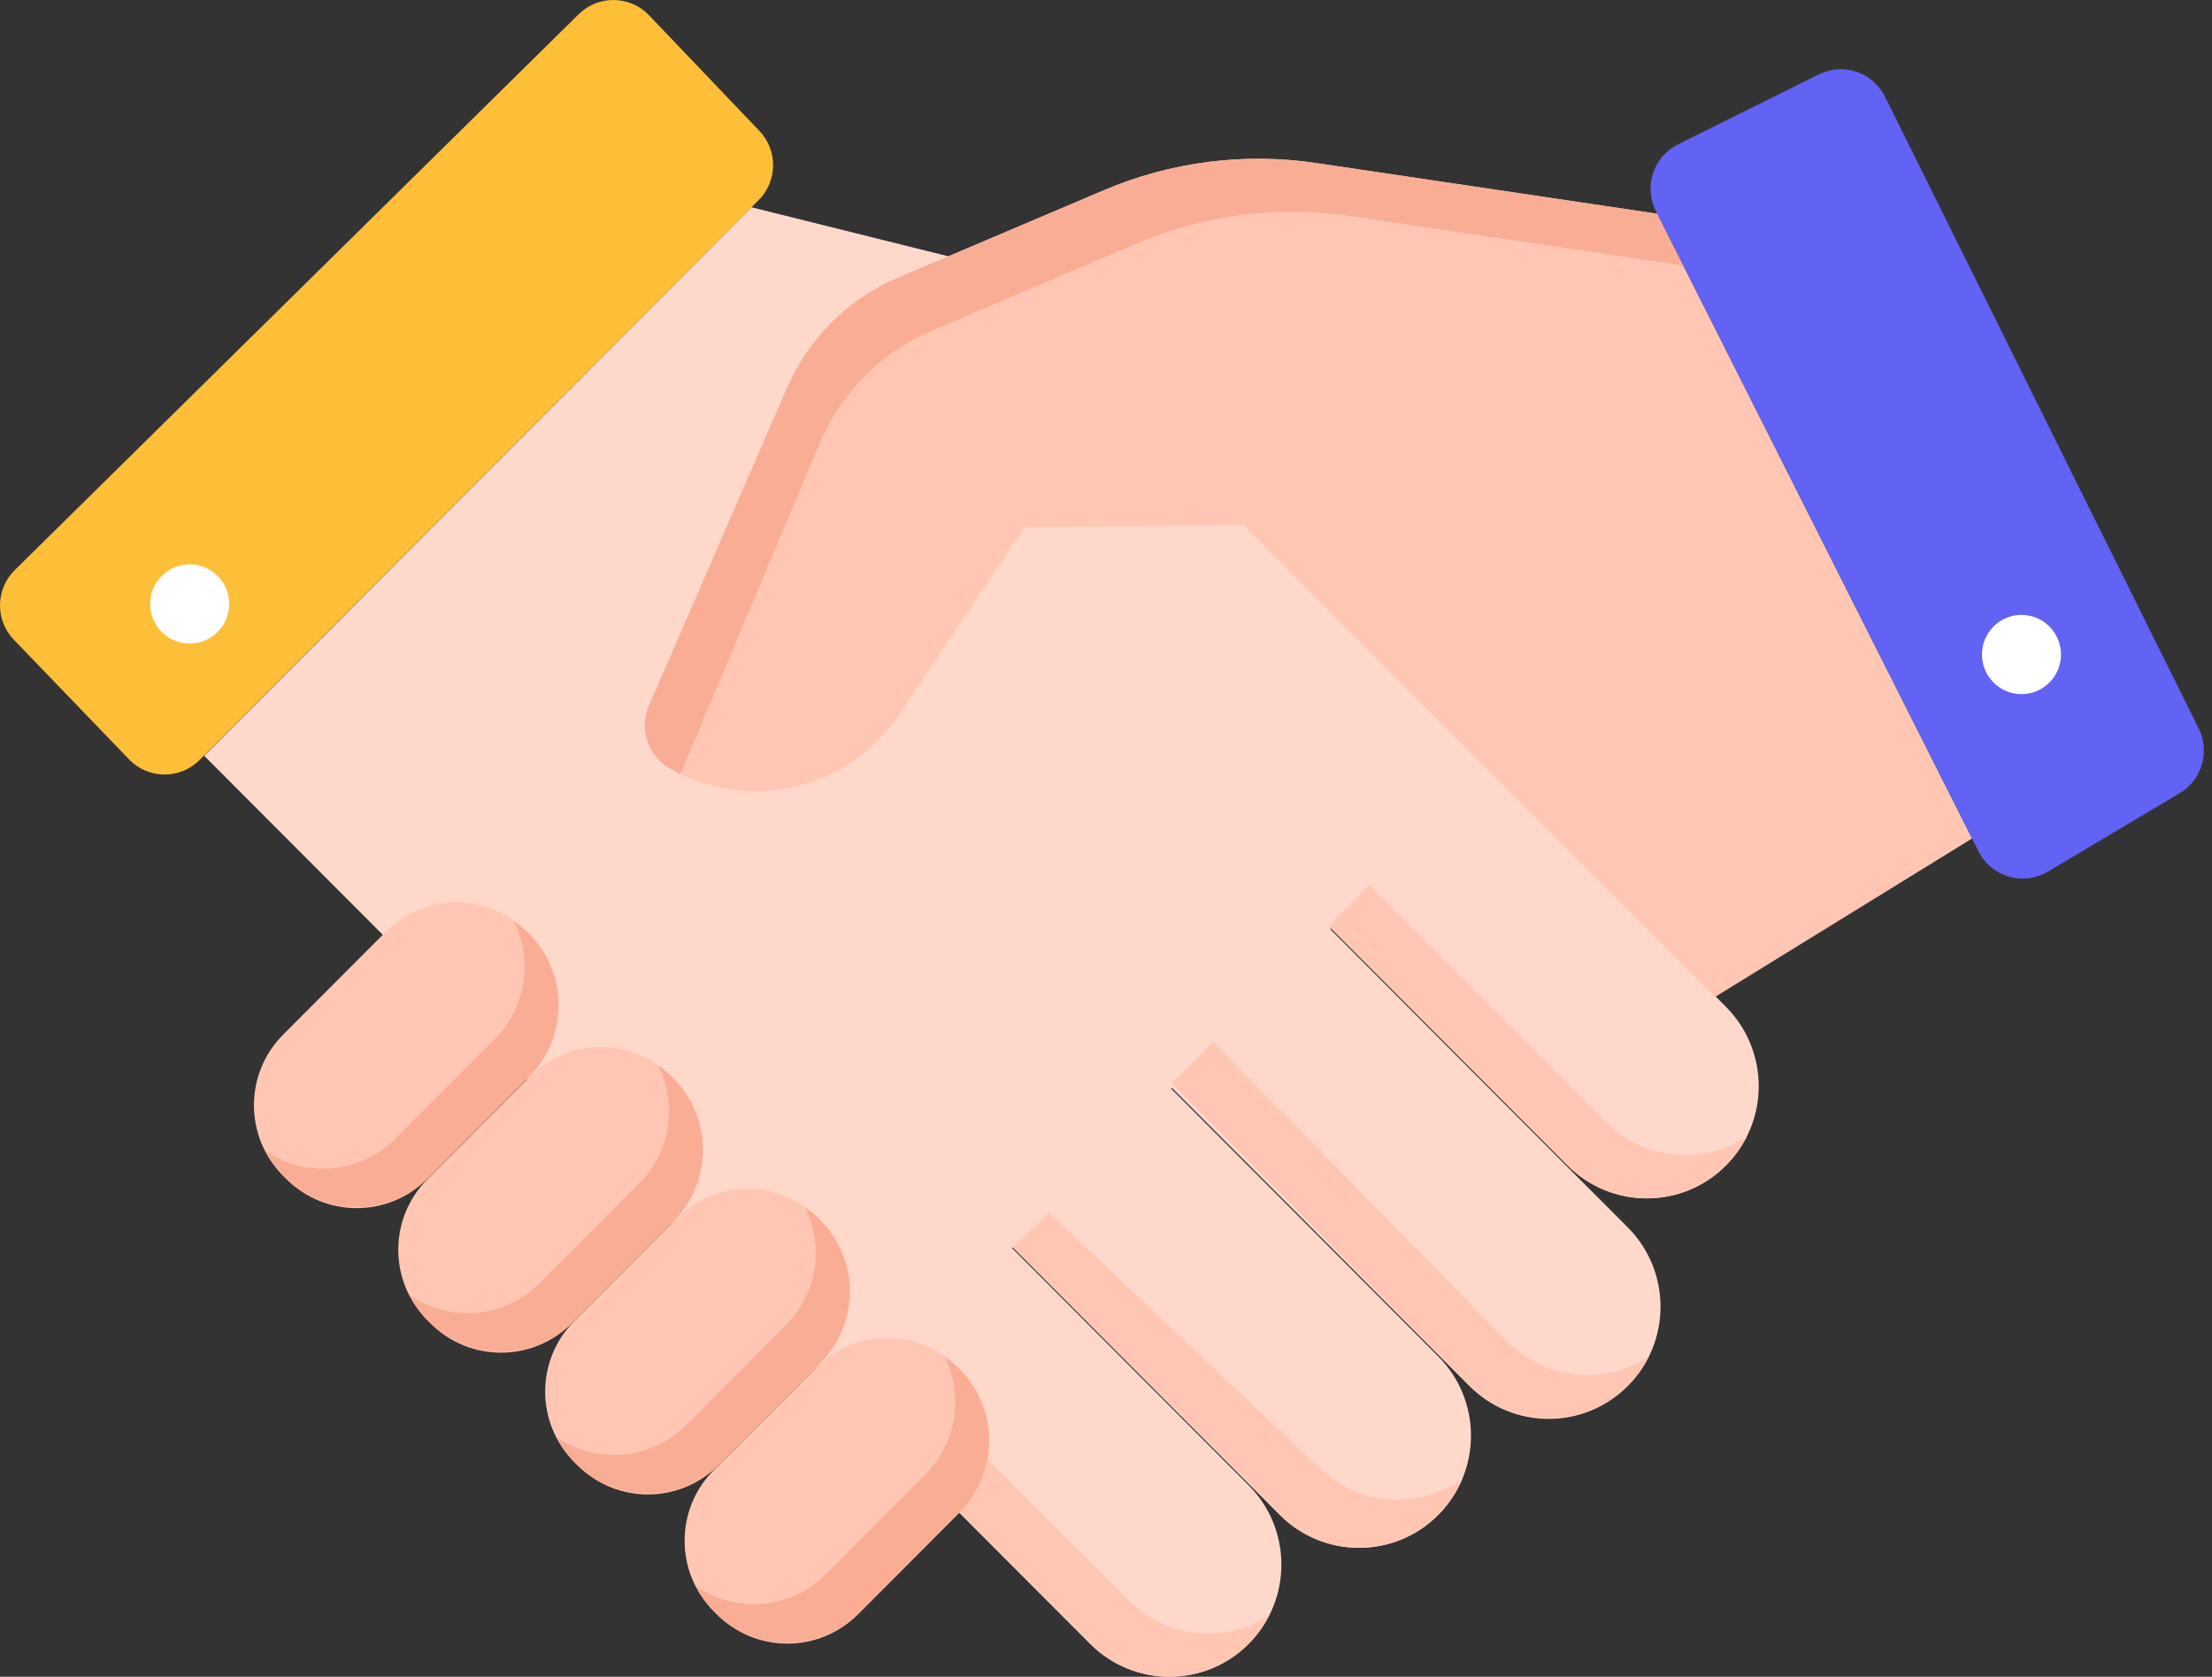 <svg width="95" height="72" viewBox="0 0 95 72" fill="none" xmlns="http://www.w3.org/2000/svg">
<rect x="0" y="0" width="95" height="72" fill="#333333" stroke="none"/>
<path d="M8.77 32.454L46.826 70.589C48.703 72.47 51.747 72.47 53.625 70.589C55.502 68.707 55.502 65.657 53.625 63.776L43.462 53.592L43.496 53.557L54.968 65.052C56.845 66.933 59.889 66.933 61.766 65.052C63.644 63.171 63.644 60.121 61.766 58.239L50.295 46.745L50.33 46.71L63.109 59.516C64.987 61.397 68.031 61.397 69.908 59.516C71.785 57.634 71.785 54.584 69.908 52.703L57.128 39.897L57.163 39.862L67.326 50.046C69.204 51.927 72.248 51.927 74.125 50.046C76.002 48.165 76.002 45.115 74.125 43.233L42.372 11.415L32.275 8.9L8.77 32.454Z" fill="#FFD8CC"/>
<path d="M67.326 50.046C69.203 51.927 72.247 51.927 74.124 50.046C74.497 49.673 74.793 49.252 75.017 48.805C73.152 50.035 70.62 49.828 68.979 48.184L58.816 38L58.781 38.035L57.043 39.776L57.163 39.862L67.326 50.046Z" fill="#FFC7B3"/>
<path d="M63.118 59.493C64.996 61.374 68.04 61.374 69.917 59.493C70.29 59.12 70.585 58.699 70.81 58.252C68.945 59.482 66.413 59.275 64.772 57.631L52.096 44.728L50.324 46.502L63.118 59.493Z" fill="#FFC7B3"/>
<path d="M48.479 68.727L38.292 58.519L36.535 60.277L46.826 70.589C48.703 72.47 51.747 72.47 53.624 70.589C53.997 70.215 54.292 69.795 54.517 69.348C52.652 70.578 50.12 70.371 48.479 68.727Z" fill="#FFC7B3"/>
<path d="M45.059 52.078L56.621 62.983C58.305 64.671 60.926 64.84 62.804 63.499C62.569 64.063 62.225 64.593 61.766 65.052C59.889 66.934 56.845 66.934 54.968 65.052L53.647 63.729L43.496 53.558L45.059 52.078Z" fill="#FFC7B3"/>
<path d="M24.854 0.61L0.634 24.479C-0.196 25.297 -0.213 26.632 0.595 27.471L5.543 32.608C6.367 33.464 7.73 33.476 8.569 32.636L32.581 8.595C33.397 7.778 33.412 6.457 32.615 5.622L27.875 0.656C27.057 -0.2 25.697 -0.221 24.854 0.61Z" fill="#FDBF38"/>
<path d="M9.347 27.136C8.684 27.8 7.609 27.8 6.946 27.136C6.284 26.472 6.284 25.395 6.946 24.731C7.609 24.066 8.684 24.067 9.347 24.731C10.009 25.395 10.009 26.472 9.347 27.136Z" fill="white"/>
<path d="M71.174 9.178L56.53 7.001C53.442 6.541 50.287 6.945 47.413 8.166L38.561 11.927C36.433 12.831 34.731 14.519 33.808 16.643L27.872 30.3C27.439 31.296 27.825 32.458 28.767 32.996C32.154 34.931 36.458 33.917 38.63 30.672L44.006 22.639L53.412 22.548L73.64 42.818L84.697 36.004L71.174 9.178Z" fill="#FFC7B3"/>
<path d="M28.766 32.996C28.917 33.082 29.07 33.16 29.224 33.235L35.255 18.917C36.178 16.794 37.879 15.107 40.007 14.203L48.86 10.441C51.734 9.22 54.889 8.817 57.977 9.277L72.297 11.406L71.174 9.178L56.53 7.001C53.442 6.541 50.287 6.945 47.413 8.166L38.561 11.927C36.433 12.831 34.731 14.519 33.808 16.643L27.872 30.3C27.439 31.296 27.825 32.458 28.766 32.996Z" fill="#F9AD95"/>
<path d="M84.973 36.559L71.115 9.062C70.584 8.008 71.011 6.723 72.066 6.199L78.114 3.194C79.162 2.673 80.434 3.102 80.955 4.152L94.43 31.282C94.925 32.279 94.569 33.489 93.614 34.057L87.95 37.429C86.894 38.058 85.527 37.658 84.973 36.559Z" fill="#6262F4"/>
<path d="M88.018 29.307C87.356 29.971 86.281 29.971 85.618 29.307C84.955 28.643 84.955 27.566 85.618 26.901C86.281 26.237 87.356 26.237 88.018 26.901C88.681 27.566 88.681 28.643 88.018 29.307Z" fill="white"/>
<path d="M12.291 50.62L12.159 50.487C10.489 48.814 10.489 46.102 12.159 44.429L16.574 40.005C18.246 38.329 20.959 38.329 22.631 40.005L22.763 40.137C24.433 41.811 24.433 44.522 22.763 46.195L18.348 50.62C16.675 52.295 13.963 52.295 12.291 50.62Z" fill="#FFC7B3"/>
<path d="M22.7 40.071C22.503 39.873 22.29 39.701 22.067 39.549C22.889 41.189 22.62 43.237 21.253 44.606L16.97 48.898C15.459 50.413 13.117 50.585 11.414 49.421C11.618 49.829 11.888 50.213 12.228 50.553C13.936 52.266 16.708 52.266 18.417 50.553L22.7 46.262C24.406 44.552 24.406 41.781 22.7 40.071Z" fill="#F9AD95"/>
<path d="M18.49 56.827L18.358 56.694C16.688 55.021 16.688 52.309 18.358 50.636L22.773 46.212C24.445 44.536 27.158 44.536 28.83 46.212L28.962 46.344C30.632 48.018 30.632 50.729 28.962 52.402L24.547 56.827C22.875 58.502 20.162 58.502 18.49 56.827Z" fill="#FFC7B3"/>
<path d="M28.899 46.278C28.702 46.081 28.489 45.908 28.266 45.756C29.088 47.396 28.819 49.444 27.453 50.813L23.169 55.105C21.658 56.62 19.317 56.792 17.613 55.628C17.818 56.036 18.087 56.42 18.427 56.761C20.136 58.473 22.907 58.473 24.616 56.761L28.899 52.469C30.605 50.759 30.605 47.988 28.899 46.278Z" fill="#F9AD95"/>
<path d="M24.799 62.915L24.666 62.782C22.997 61.109 22.997 58.397 24.666 56.724L29.082 52.3C30.754 50.624 33.467 50.624 35.139 52.3L35.271 52.432C36.941 54.105 36.941 56.817 35.271 58.49L30.855 62.915C29.183 64.59 26.471 64.59 24.799 62.915Z" fill="#FFC7B3"/>
<path d="M35.204 52.366C35.006 52.168 34.793 51.996 34.571 51.844C35.393 53.484 35.123 55.532 33.757 56.901L29.474 61.193C27.963 62.707 25.621 62.88 23.918 61.716C24.122 62.124 24.392 62.508 24.732 62.848C26.44 64.561 29.212 64.561 30.921 62.848L35.204 58.556C36.91 56.847 36.91 54.076 35.204 52.366Z" fill="#F9AD95"/>
<path d="M30.787 69.32L30.655 69.187C28.985 67.514 28.985 64.803 30.655 63.129L35.07 58.705C36.742 57.029 39.455 57.029 41.127 58.705L41.259 58.837C42.929 60.511 42.929 63.222 41.259 64.895L36.844 69.32C35.172 70.995 32.459 70.995 30.787 69.32Z" fill="#FFC7B3"/>
<path d="M41.192 58.771C40.995 58.574 40.782 58.401 40.559 58.249C41.381 59.889 41.112 61.937 39.746 63.307L35.462 67.599C33.951 69.113 31.61 69.285 29.906 68.121C30.111 68.529 30.38 68.913 30.72 69.254C32.428 70.966 35.2 70.966 36.909 69.254L41.192 64.962C42.898 63.252 42.898 60.481 41.192 58.771Z" fill="#F9AD95"/>
</svg>

